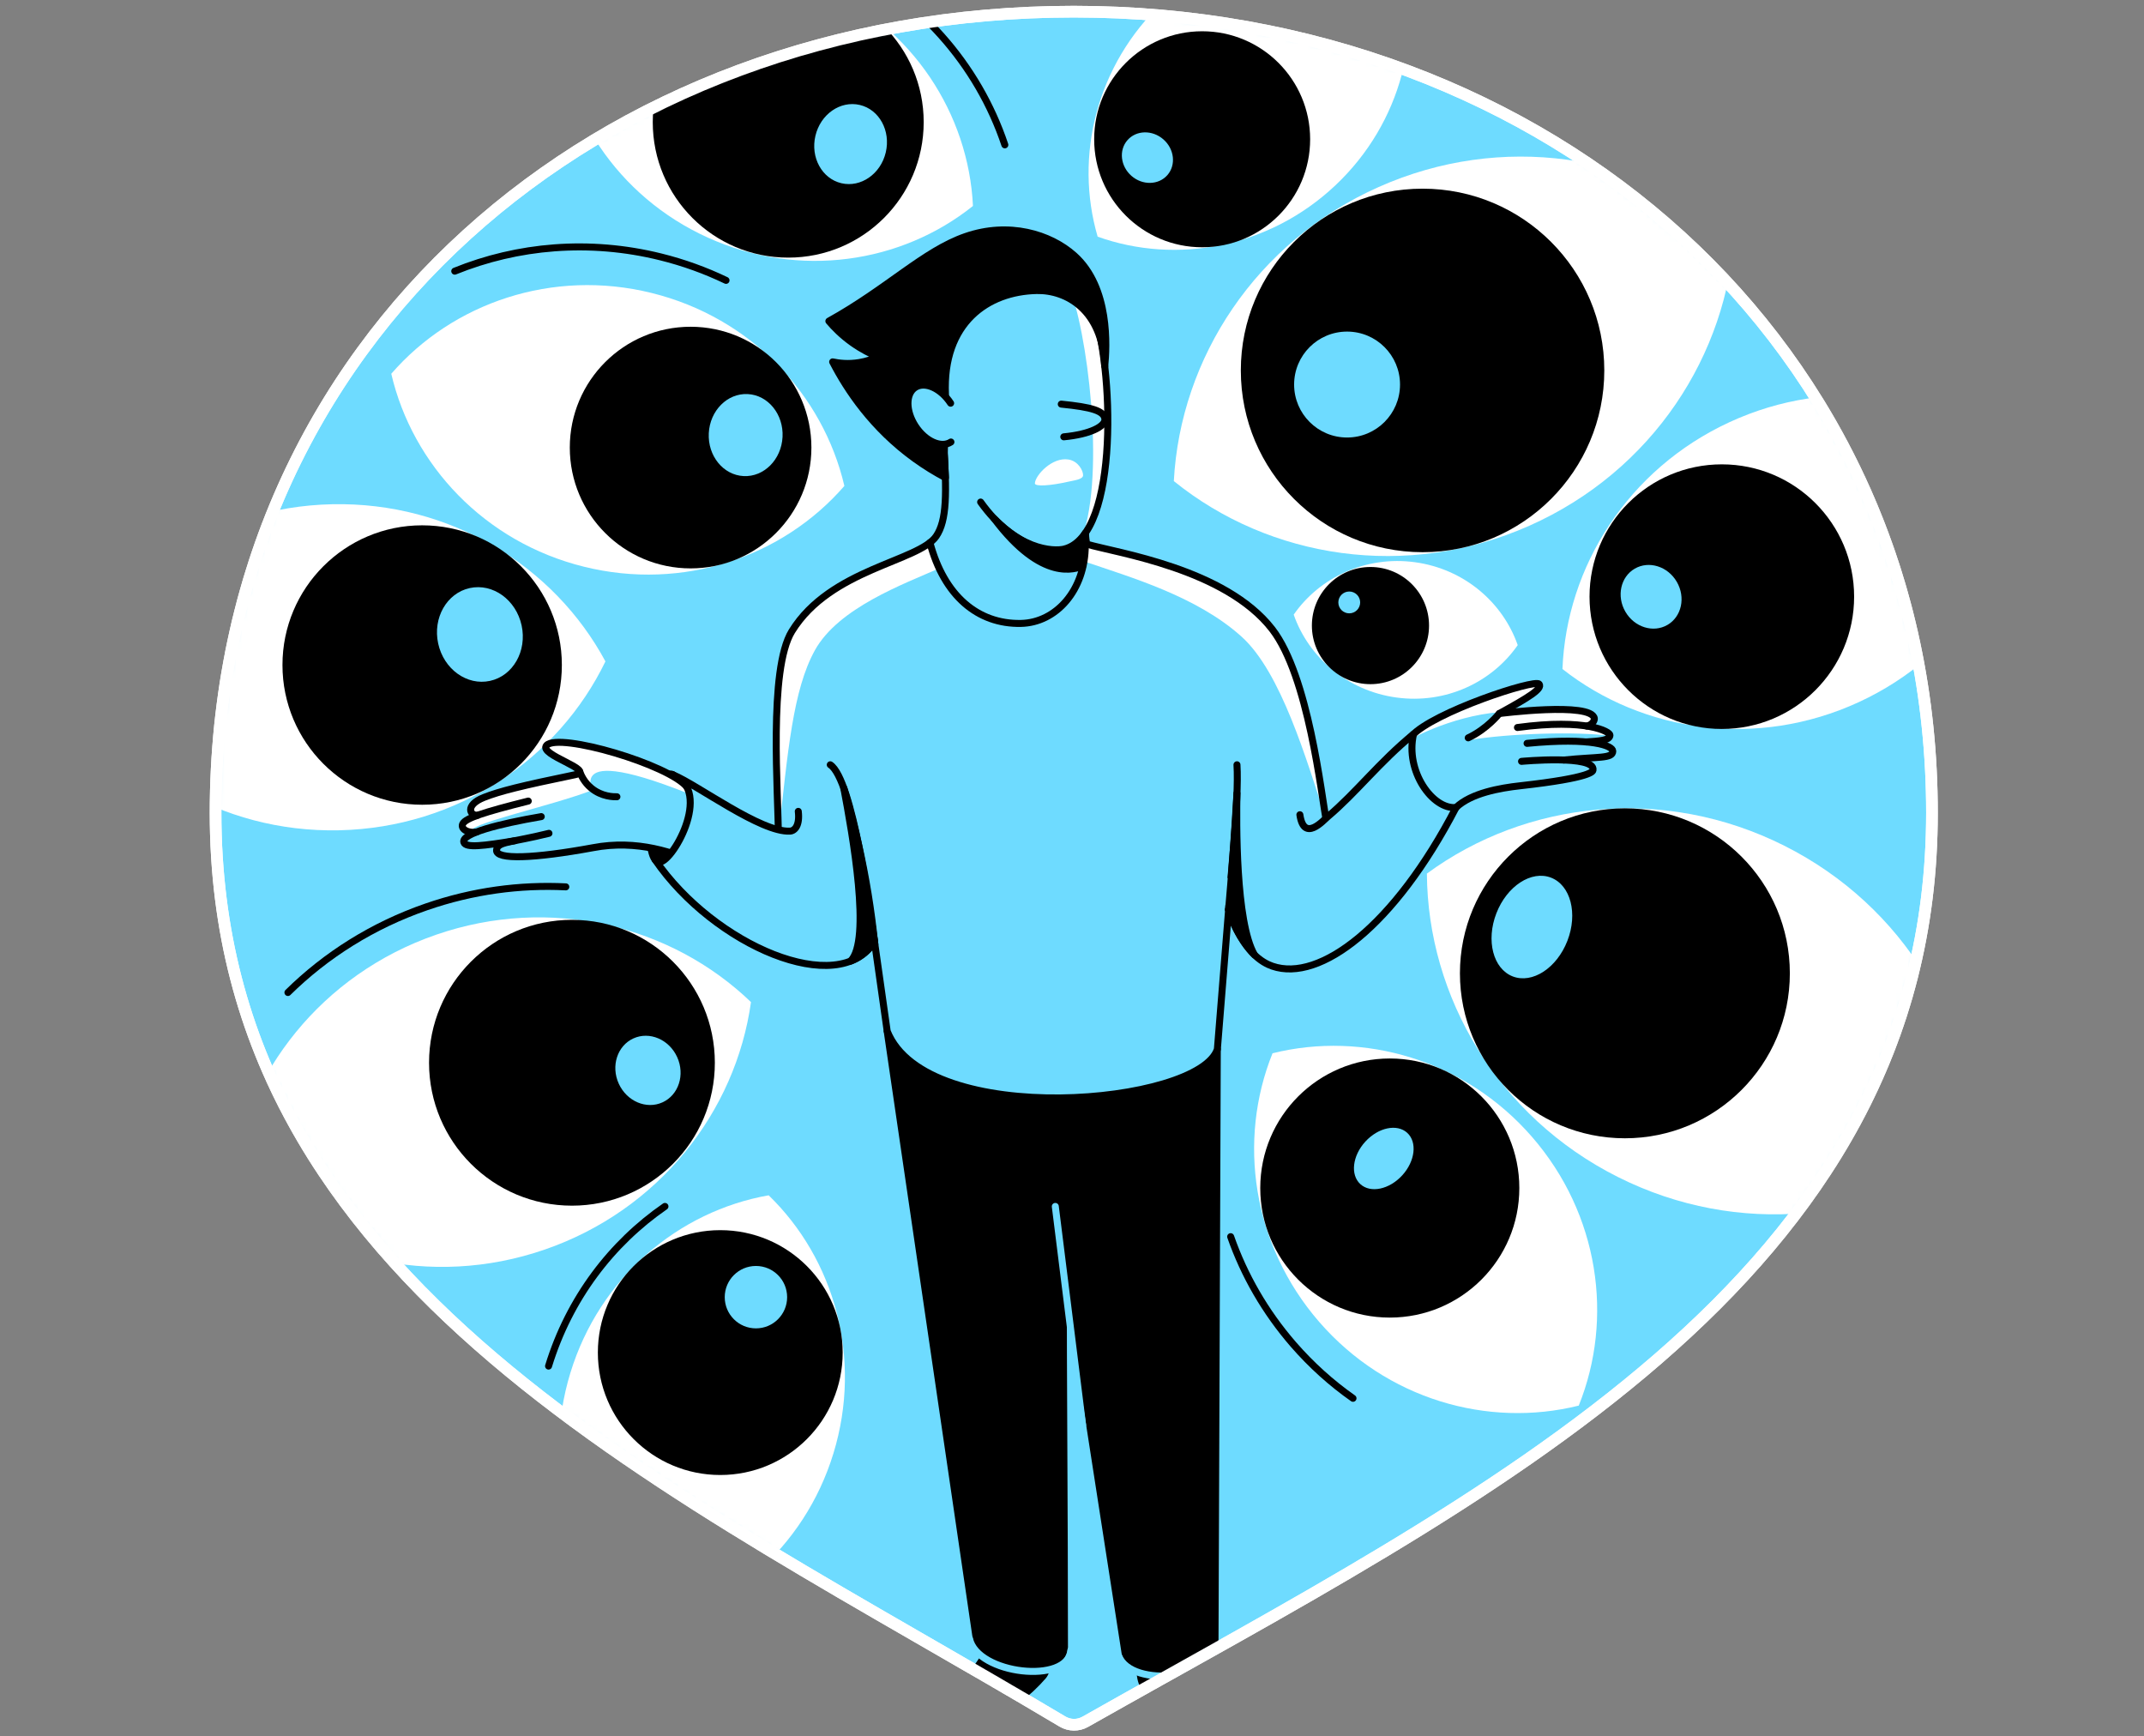 <svg width="368" height="298" viewBox="0 0 368 298" fill="none" xmlns="http://www.w3.org/2000/svg">
<rect x="0" y="0" width="368" height="298" fill="#808080" stroke="none"/>
<path d="M184.306 2C102.951 2 37 58.16 37 139.509C37 220.858 115.71 255.692 182.357 295.447C183.563 296.167 185.055 296.185 186.278 295.494C254.588 256.845 331.606 220.091 331.606 139.515C331.606 58.938 265.661 2 184.306 2Z" fill="#6EDBFF" stroke="white" stroke-width="2"/>
<mask id="mask0_7705_636" style="mask-type:luminance" maskUnits="userSpaceOnUse" x="37" y="2" width="295" height="294">
<path d="M184.306 2C102.951 2 37 58.16 37 139.509C37 220.858 115.71 255.692 182.357 295.447C183.563 296.167 185.055 296.185 186.278 295.494C254.588 256.845 331.606 220.091 331.606 139.515C331.606 58.938 265.661 2 184.306 2Z" fill="white"/>
</mask>
<g mask="url(#mask0_7705_636)">
<path d="M236.656 32.088C215.576 41.469 202.601 61.432 201.477 82.565C217.934 95.879 241.449 99.596 262.53 90.214C283.61 80.833 296.585 60.87 297.709 39.737C281.252 26.423 257.737 22.706 236.656 32.088Z" fill="white"/>
<path d="M244.171 94.767C261.398 94.767 275.364 80.802 275.364 63.574C275.364 46.346 261.398 32.38 244.171 32.38C226.943 32.38 212.977 46.346 212.977 63.574C212.977 80.802 226.943 94.767 244.171 94.767Z" fill="black"/>
<path d="M231.213 75.085C236.233 75.085 240.302 71.016 240.302 65.997C240.302 60.977 236.233 56.908 231.213 56.908C226.194 56.908 222.125 60.977 222.125 65.997C222.125 71.016 226.194 75.085 231.213 75.085Z" fill="#6EDBFF"/>
<path d="M306.254 145.139C285.635 134.78 261.974 137.396 244.914 149.926C245.049 171.095 257.075 191.637 277.694 201.996C298.312 212.354 321.973 209.738 339.033 197.208C338.898 176.04 326.872 155.498 306.254 145.139Z" fill="white"/>
<path d="M278.899 195.353C294.537 195.353 307.213 182.677 307.213 167.039C307.213 151.402 294.537 138.725 278.899 138.725C263.262 138.725 250.585 151.402 250.585 167.039C250.585 182.677 263.262 195.353 278.899 195.353Z" fill="black"/>
<path d="M269.03 161.465C270.847 156.786 269.591 151.933 266.226 150.626C262.86 149.32 258.659 152.054 256.842 156.733C255.025 161.412 256.281 166.265 259.646 167.572C263.012 168.878 267.213 166.145 269.03 161.465Z" fill="#6EDBFF"/>
<path d="M296.878 72.44C279.449 80.481 268.88 97.219 268.183 114.818C282.019 125.709 301.613 128.536 319.047 120.5C336.476 112.459 347.045 95.721 347.741 78.123C333.906 67.231 314.312 64.405 296.878 72.44Z" fill="white"/>
<path d="M295.538 125.106C308.079 125.106 318.245 114.94 318.245 102.399C318.245 89.858 308.079 79.691 295.538 79.691C282.997 79.691 272.83 89.858 272.83 102.399C272.83 114.94 282.997 125.106 295.538 125.106Z" fill="black"/>
<path d="M286.206 107.246C288.642 105.828 289.359 102.518 287.807 99.853C286.255 97.189 283.023 96.178 280.587 97.596C278.152 99.014 277.435 102.324 278.987 104.989C280.538 107.654 283.77 108.664 286.206 107.246Z" fill="#6EDBFF"/>
<path d="M242.86 96.488C234.438 95.341 226.502 99.081 222.054 105.483C224.629 112.845 231.278 118.563 239.699 119.71C248.121 120.857 256.057 117.118 260.505 110.715C257.93 103.353 251.281 97.635 242.86 96.488Z" fill="white"/>
<path d="M235.228 117.416C240.781 117.416 245.283 112.915 245.283 107.362C245.283 101.809 240.781 97.307 235.228 97.307C229.675 97.307 225.174 101.809 225.174 107.362C225.174 112.915 229.675 117.416 235.228 117.416Z" fill="black"/>
<path d="M262.963 195.119C251.445 181.869 234.046 176.877 218.42 180.763C212.398 195.699 214.926 213.625 226.438 226.875C237.955 240.125 255.355 245.117 270.981 241.231C277.003 226.295 274.475 208.369 262.963 195.119Z" fill="white"/>
<path d="M211.233 212.237C213.539 218.827 217.121 225.113 221.996 230.731C225.098 234.295 228.539 237.385 232.232 239.978" stroke="black" stroke-width="1.2" stroke-linecap="round" stroke-linejoin="round"/>
<path d="M238.546 226.125C250.826 226.125 260.78 216.171 260.78 203.892C260.78 191.612 250.826 181.658 238.546 181.658C226.267 181.658 216.313 191.612 216.313 203.892C216.313 216.171 226.267 226.125 238.546 226.125Z" fill="black"/>
<path d="M240.681 201.713C242.903 199.281 243.287 196.015 241.538 194.416C239.79 192.818 236.571 193.493 234.349 195.924C232.126 198.355 231.743 201.622 233.491 203.22C235.24 204.818 238.459 204.144 240.681 201.713Z" fill="#6EDBFF"/>
<path d="M199.587 0.379C188.192 11.13 184.37 26.826 188.403 40.62C201.939 45.449 217.835 42.546 229.223 31.795C240.618 21.044 244.44 5.348 240.408 -8.447C226.871 -13.275 210.976 -10.372 199.587 0.379Z" fill="white"/>
<path d="M206.341 42.435C216.577 42.435 224.875 34.136 224.875 23.9C224.875 13.664 216.577 5.365 206.341 5.365C196.104 5.365 187.806 13.664 187.806 23.9C187.806 34.136 196.104 42.435 206.341 42.435Z" fill="black"/>
<path d="M200.371 30.052C201.885 28.323 201.579 25.579 199.687 23.922C197.795 22.265 195.034 22.324 193.52 24.053C192.006 25.782 192.312 28.526 194.204 30.183C196.096 31.84 198.857 31.781 200.371 30.052Z" fill="#6EDBFF"/>
<path d="M143.052 249.429C148.068 233.054 143.216 216.071 131.933 205.138C116.459 207.865 102.922 219.219 97.906 235.594C92.891 251.969 97.743 268.953 109.026 279.886C124.5 277.158 138.037 265.805 143.052 249.429Z" fill="white"/>
<path d="M114.135 207.046C104.953 213.385 97.713 222.83 94.155 234.448" stroke="black" stroke-width="1.2" stroke-linecap="round" stroke-linejoin="round"/>
<path d="M123.628 253.14C135.232 253.14 144.638 243.734 144.638 232.13C144.638 220.526 135.232 211.12 123.628 211.12C112.024 211.12 102.618 220.526 102.618 232.13C102.618 243.734 112.024 253.14 123.628 253.14Z" fill="black"/>
<path d="M129.75 227.975C132.707 227.975 135.105 225.577 135.105 222.62C135.105 219.662 132.707 217.265 129.75 217.265C126.792 217.265 124.395 219.662 124.395 222.62C124.395 225.577 126.792 227.975 129.75 227.975Z" fill="#6EDBFF"/>
<path d="M93.523 214.444C113.117 207.673 126.267 190.812 128.901 171.979C115.2 158.793 94.442 153.649 74.848 160.42C55.254 167.191 42.103 184.052 39.47 202.885C53.17 216.071 73.929 221.215 93.523 214.444Z" fill="white"/>
<path d="M97.116 152.203C89.245 151.811 81.139 152.888 73.197 155.633C63.951 158.828 55.921 163.931 49.419 170.334" stroke="black" stroke-width="1.2" stroke-linecap="round" stroke-linejoin="round"/>
<path d="M98.17 206.917C111.716 206.917 122.698 195.936 122.698 182.39C122.698 168.844 111.716 157.862 98.17 157.862C84.624 157.862 73.642 168.844 73.642 182.39C73.642 195.936 84.624 206.917 98.17 206.917Z" fill="black"/>
<path d="M113.719 189.183C116.486 187.921 117.61 184.442 116.228 181.413C114.846 178.384 111.483 176.952 108.716 178.214C105.949 179.477 104.825 182.955 106.207 185.984C107.589 189.013 110.952 190.446 113.719 189.183Z" fill="#6EDBFF"/>
<path d="M100.23 97.26C117.266 101.48 134.379 95.557 144.931 83.396C141.273 67.717 128.895 54.497 111.859 50.283C94.822 46.063 77.71 51.986 67.158 64.147C70.816 79.826 83.193 93.047 100.23 97.26Z" fill="white"/>
<path d="M124.617 48.117C121.094 46.426 117.342 45.062 113.392 44.085C101.125 41.048 88.829 42.171 78.055 46.537" stroke="black" stroke-width="1.2" stroke-linecap="round" stroke-linejoin="round"/>
<path d="M118.536 97.547C129.988 97.547 139.271 88.264 139.271 76.812C139.271 65.36 129.988 56.077 118.536 56.077C107.084 56.077 97.801 65.36 97.801 76.812C97.801 88.264 107.084 97.547 118.536 97.547Z" fill="black"/>
<path d="M134.318 74.985C134.512 71.098 131.835 67.805 128.339 67.631C124.843 67.456 121.851 70.465 121.657 74.352C121.463 78.239 124.14 81.531 127.636 81.706C131.132 81.881 134.123 78.871 134.318 74.985Z" fill="#6EDBFF"/>
<path d="M58.203 142.494C78.5 142.055 95.811 130.28 103.917 113.512C95.097 97.114 77.288 86.1 56.992 86.538C36.696 86.978 19.384 98.753 11.279 115.52C20.098 131.918 37.907 142.933 58.203 142.494Z" fill="white"/>
<path d="M72.46 138.111C85.703 138.111 96.438 127.376 96.438 114.133C96.438 100.891 85.703 90.156 72.46 90.156C59.218 90.156 48.483 100.891 48.483 114.133C48.483 127.376 59.218 138.111 72.46 138.111Z" fill="black"/>
<path d="M84.104 116.854C88.058 115.994 90.488 111.729 89.53 107.33C88.572 102.931 84.591 100.062 80.636 100.923C76.682 101.783 74.253 106.047 75.211 110.447C76.168 114.846 80.15 117.715 84.104 116.854Z" fill="#6EDBFF"/>
<path d="M121.521 40.79C137.176 47.86 154.693 45.191 167 35.347C166.251 19.604 156.677 4.698 141.021 -2.378C125.366 -9.448 107.85 -6.779 95.542 3.065C96.291 18.808 105.866 33.714 121.521 40.79Z" fill="white"/>
<path d="M172.472 24.86C167.878 11.153 157.66 -0.774 143.245 -7.288" stroke="black" stroke-width="1.2" stroke-linecap="round" stroke-linejoin="round"/>
<path d="M135.292 44.214C148.133 44.214 158.544 33.804 158.544 20.962C158.544 8.121 148.133 -2.29 135.292 -2.29C122.45 -2.29 112.04 8.121 112.04 20.962C112.04 33.804 122.45 44.214 135.292 44.214Z" fill="black"/>
<path d="M152.036 26.152C152.911 22.443 150.917 18.799 147.582 18.012C144.247 17.226 140.835 19.595 139.96 23.304C139.085 27.013 141.08 30.658 144.414 31.444C147.749 32.23 151.161 29.861 152.036 26.152Z" fill="#6EDBFF"/>
<path d="M158.397 173.424L152.276 176.965C157.379 211.781 162.488 246.597 167.591 281.419C168.908 287.546 182.217 288.612 182.708 282.695C182.708 259.642 182.498 238.374 182.498 215.321L193.155 283.976C195.332 289.004 208.939 287.523 208.547 281.905C208.676 247.955 208.81 214.005 208.939 180.055L158.391 173.424H158.397Z" fill="black" stroke="black" stroke-width="1.2" stroke-linecap="round" stroke-linejoin="round"/>
<path d="M181.134 207.046L185.822 244.566" stroke="#6EDBFF" stroke-width="1.2" stroke-linecap="round" stroke-linejoin="round"/>
<path d="M194.987 284.346C194.987 285.943 194.922 288.893 196.099 289.982C201.489 294.968 210.56 300.147 213.486 297.543C215.821 295.465 210.121 290.935 205.849 283.28C203.83 282.262 204.912 280.758 202.899 279.74L194.987 284.346Z" fill="black"/>
<path d="M180.607 282.402C180.607 284 180.543 286.827 179.495 288.038C174.316 294.025 165.654 298.602 162.728 296.003C160.393 293.926 165.584 288.992 170.354 280.957C172.373 279.938 170.682 278.821 172.695 277.802L180.607 282.408V282.402Z" fill="black"/>
<path d="M166.409 281.238C167.726 287.365 183.317 289.133 183.809 283.216" stroke="#6EDBFF" stroke-width="1.2" stroke-linecap="round" stroke-linejoin="round"/>
<path d="M192.025 284.228C194.261 289.817 209.319 288.208 209.606 281.911" stroke="#6EDBFF" stroke-width="1.2" stroke-linecap="round" stroke-linejoin="round"/>
<path d="M161.938 75.741C162.546 84.672 162.523 89.324 160.697 92.016C157.724 96.388 142.56 97.576 135.924 108.327C131.862 114.911 133.606 136.319 133.606 143.746C139.014 149.072 144.421 154.392 149.835 159.717L152.281 176.976C159.023 193.843 205.843 189.618 208.951 180.066C209.594 172.084 210.238 164.095 210.882 156.112L227.754 141.557C226.765 136.15 224.582 116.052 218.379 108.011C210.338 97.594 191.727 94.902 186.547 93.392C186.114 91.864 185.857 83.355 186.161 81.927C178.091 79.867 170.02 77.807 161.95 75.747L161.938 75.741Z" fill="#6EDBFF"/>
<path d="M186.255 96.4C194.004 99.063 205.392 102.317 213.1 109.258C219.924 115.409 224.249 130.438 227.556 140.446C226.485 133.815 224.202 115.573 218.367 108.012C210.326 97.594 191.715 94.902 186.536 93.392" fill="white"/>
<path d="M212.316 131.251C212.696 137.233 211.081 151.864 210.876 156.101" stroke="black" stroke-width="1.2" stroke-linecap="round" stroke-linejoin="round"/>
<path d="M159.614 93.123C155.073 96.675 141.958 98.536 135.918 108.327C131.856 114.911 133.6 136.319 133.6 143.746C135.21 128.904 136.117 118.388 139.862 111.61C143.901 104.307 155.131 100.233 161.195 97.541" fill="white"/>
<path d="M161.938 75.741C162.546 84.672 162.523 89.324 160.697 92.016C157.724 96.388 142.56 97.576 135.924 108.327C131.862 114.911 133.606 136.319 133.606 143.746C139.014 149.072 144.421 154.392 149.835 159.717L152.281 176.976C159.023 193.843 205.843 189.618 208.951 180.066C209.594 172.084 210.238 164.095 210.882 156.112L227.754 141.557C226.765 136.15 224.582 116.052 218.379 108.011C210.338 97.594 191.727 94.902 186.547 93.392C186.114 91.864 185.857 83.355 186.161 81.927C178.091 79.867 170.02 77.807 161.95 75.747L161.938 75.741Z" stroke="black" stroke-width="1.2" stroke-linecap="round" stroke-linejoin="round"/>
<path d="M116.43 140.713C117.033 136.548 116.49 133.022 115.217 132.838C113.944 132.653 112.423 135.88 111.819 140.045C111.216 144.21 111.759 147.736 113.033 147.92C114.306 148.105 115.827 144.878 116.43 140.713Z" fill="black" stroke="black" stroke-width="1.2" stroke-linecap="round" stroke-linejoin="round"/>
<path d="M92.282 141.06C82.491 143.419 79.594 143.284 79.594 141.769C79.594 140.077 81.467 140.551 90.351 138.035" fill="#6EDBFF"/>
<path d="M99.492 141.61C90.608 144.121 85.365 144.214 85.23 145.9C85.095 147.585 91.662 147.345 101.775 145.484C109.33 144.033 115.92 146.321 120.151 148.375C119.759 146.368 122.475 142.429 122.083 139.854C121.749 137.677 118.308 136.834 117.974 135.137C114.954 131.251 95.911 125.65 93.815 127.921C92.317 129.548 102.407 132.211 98.691 132.96C78.476 137.039 80.811 139.205 80.887 139.398C81.695 141.335 82.83 140.527 89.619 139.006" fill="#6EDBFF"/>
<path d="M91.457 136.501L86.552 137.882L90.561 143.74L96.507 144.244L106.047 140.925L91.457 136.501Z" fill="#6EDBFF"/>
<path d="M99.481 132.311C99.481 132.311 99.469 132.311 99.463 132.311C99.615 132.586 99.428 132.814 98.691 132.96C78.476 137.039 80.811 139.205 80.887 139.398C81.051 139.796 81.239 140.071 81.478 140.252C80.033 140.639 79.594 140.955 79.594 141.768C79.594 141.961 79.77 142.646 80.981 142.822C79.36 141.569 94.284 138.456 101.868 135.541C101.072 134.464 100.277 133.382 99.481 132.305V132.311Z" fill="white"/>
<path d="M95.566 142.757C85.774 145.116 79.366 145.537 79.366 144.027C79.366 142.336 84.744 142.248 93.628 139.737" fill="#6EDBFF"/>
<path d="M117.974 135.137C114.955 131.251 95.911 125.65 93.816 127.921C92.598 129.238 99.013 131.163 99.487 132.311C99.598 132.574 100.124 133.692 101.488 135.254C101.231 134.318 101.318 133.662 101.623 133.212C102.524 131.883 105.983 131.339 118.179 136.202C118.144 135.916 118.109 135.734 117.98 135.137H117.974Z" fill="white"/>
<path d="M81.8 142.793C80.22 143.056 78.944 142.184 79.46 141.329C80.015 140.411 82.889 139.422 90.673 137.479" stroke="black" stroke-width="1.2" stroke-linecap="round" stroke-linejoin="round"/>
<path d="M88.396 144.279C82.977 145.168 79.91 145.572 79.612 144.536C79.19 143.05 85.605 141.399 92.903 140.147" stroke="black" stroke-width="1.2" stroke-linecap="round" stroke-linejoin="round"/>
<path d="M117.974 135.137C114.954 131.251 95.911 125.65 93.815 127.921C92.317 129.548 102.407 132.193 98.691 132.96C89.473 134.862 85.786 135.781 83.076 136.852C79.653 138.204 80.724 140.118 82.029 139.901" stroke="black" stroke-width="1.2" stroke-linecap="round" stroke-linejoin="round"/>
<path d="M94.225 143.015C87.594 144.659 85.347 144.408 85.23 145.9C85.096 147.591 91.662 147.345 101.775 145.484C109.33 144.033 115.92 146.321 120.152 148.375" stroke="black" stroke-width="1.2" stroke-linecap="round" stroke-linejoin="round"/>
<path d="M99.51 132.428C99.727 133.025 100.253 134.242 101.482 135.254C103.285 136.747 105.327 136.753 105.889 136.741" stroke="black" stroke-width="1.2" stroke-linecap="round" stroke-linejoin="round"/>
<path d="M150.005 151.308C146.809 143.729 138.47 141.88 137.574 141.698C134.472 145.865 120.485 135.032 115.522 132.966C116.576 133.628 118.718 134.271 118.39 138.918C118.091 143.12 114.311 148.112 113.035 147.931C112.813 147.902 112.619 147.761 112.444 147.545C123.089 163.083 146.452 172.482 150.97 159.706C151.234 157.985 151.462 154.773 149.999 151.302L150.005 151.308Z" fill="#6EDBFF"/>
<path d="M137.018 139.246C137.305 141.633 136.439 142.593 135.59 142.64C130.592 142.897 119.765 134.733 115.522 132.972C122.522 135.793 115.154 148.522 113.035 147.936C112.818 147.878 112.619 147.767 112.444 147.55C122.522 162.257 144 171.469 150.093 161.567" stroke="black" stroke-width="1.2" stroke-linecap="round" stroke-linejoin="round"/>
<path d="M255.905 125.381C268.692 124.275 276.336 124.158 276.336 126.294C276.336 128.079 271.689 127.921 257.953 128.905" fill="#6EDBFF"/>
<path d="M253.541 123.444C263.419 121.343 273.808 121.021 273.884 123.778C273.936 125.557 269.325 125.984 255.589 126.962" fill="#6EDBFF"/>
<path d="M239.331 134.851L240.829 127.746L242.304 126.306C245.996 122.227 263.513 116.474 264.192 117.404C264.824 118.271 262.138 120.641 256.139 123.772C257.666 125.99 260.715 130.426 260.715 130.426C260.715 130.426 273.421 130.268 273.421 132.164C273.421 132.346 273.351 133.469 260.949 134.851C257.397 135.243 252.504 136.115 249.906 138.584C247.676 140.703 244.217 140.937 241.373 142.113L239.319 134.851H239.331Z" fill="#6EDBFF"/>
<path d="M257.087 127.435C270.981 126.095 276.822 127.277 276.822 128.383C276.822 130.168 273.977 130.28 260.247 131.257" fill="#6EDBFF"/>
<path d="M273.205 124.773C273.684 124.492 273.895 124.17 273.883 123.778C273.819 121.472 266.533 121.32 258.369 122.561C262.793 120.038 264.736 118.159 264.192 117.405C263.513 116.468 245.991 122.227 242.304 126.306L240.829 127.746C241.186 127.155 248.917 122.918 257.368 122.215C257.754 122.186 251.562 127.114 251.972 127.043C259.071 125.814 271.01 125.534 276.336 126.289C277.132 126.4 275.247 124.995 273.199 124.767L273.205 124.773Z" fill="white"/>
<path d="M260.458 124.854C272.374 123.239 276.336 125.598 276.336 126.16C276.336 127.072 274.527 127.19 272.239 127.33" stroke="black" stroke-width="1.2" stroke-linecap="round" stroke-linejoin="round"/>
<path d="M252.007 126.628C255.284 125.083 257.333 122.461 257.333 122.461C257.333 122.461 273.17 120.412 273.655 123.292C273.696 123.538 273.439 124.375 272.362 124.603" stroke="black" stroke-width="1.2" stroke-linecap="round" stroke-linejoin="round"/>
<path d="M262.108 127.576C273.427 126.488 276.821 128.033 276.821 128.905C276.821 130.233 274.334 129.823 268.4 130.438" stroke="black" stroke-width="1.2" stroke-linecap="round" stroke-linejoin="round"/>
<path d="M261.16 130.666C261.16 130.666 273.883 129.484 273.427 132.164C273.398 132.346 273.357 133.469 260.955 134.851C257.403 135.243 252.51 136.115 249.912 138.584C247.682 140.703 244.223 140.937 241.379 142.113L239.325 134.851L240.823 127.746L242.298 126.306C245.991 122.227 263.507 116.474 264.186 117.404C264.771 118.206 262.436 119.663 257.327 122.461" stroke="black" stroke-width="1.2" stroke-linecap="round" stroke-linejoin="round"/>
<path d="M208.061 152.238C208.997 153.526 209.94 154.819 210.876 156.107C213.352 163.428 216.729 165.242 218.396 165.816C226.531 168.619 239.348 158.957 249.918 138.585C245.926 138.971 240.77 133.786 242.304 126.312C236.621 130.766 229.329 140.176 224.29 142.939C219.128 146.023 213.229 149.154 208.067 152.238H208.061Z" fill="#6EDBFF"/>
<path d="M210.876 156.107C213.352 163.428 216.729 165.243 218.397 165.816C226.532 168.619 239.348 158.957 249.918 138.585C245.927 138.971 241.151 132.381 242.62 125.99C236.785 130.754 232.741 136.086 227.93 140.13C227.134 140.797 223.81 144.624 223.114 139.825" stroke="black" stroke-width="1.2" stroke-linecap="round" stroke-linejoin="round"/>
<path d="M212.31 136.162C212.228 140.873 212.029 158.19 215.324 163.879C214.587 163.1 213.756 162.088 212.971 160.824C211.877 159.056 211.251 157.394 210.876 156.107C211.128 153.239 211.368 150.33 211.584 147.392C211.865 143.6 212.105 139.855 212.316 136.162H212.31Z" fill="black" stroke="black" stroke-width="1.2" stroke-linecap="round" stroke-linejoin="round"/>
<path d="M142.508 131.251C146.335 133.774 149.39 156.593 150.163 162.047" stroke="black" stroke-width="1.2" stroke-linecap="round" stroke-linejoin="round"/>
<path d="M145.978 164.95C149.607 161.45 146.335 143.214 144.825 135.231C145.715 138.204 146.558 141.364 147.313 144.7C148.682 150.728 149.554 156.388 150.098 161.567C149.73 162.17 149.074 163.059 148.015 163.849C147.26 164.411 146.534 164.751 145.978 164.956V164.95Z" fill="black" stroke="black" stroke-width="1.2" stroke-linecap="round" stroke-linejoin="round"/>
<path d="M159.615 93.123C162.037 102.229 167.814 107.127 175.211 106.993C181.263 106.882 186.284 101.287 186.284 93.556" stroke="black" stroke-width="1.2" stroke-linecap="round" stroke-linejoin="round"/>
<path d="M162.898 77.695C163.963 78.854 164.87 80.153 165.578 81.558C172.045 94.451 180.642 94.726 182.644 94.229C192.33 91.835 191.042 62.216 187.607 53.174L184.306 49.054L174.24 46.531L163.214 50.493L158.034 60.7L158.936 73.359L162.892 77.684L162.898 77.695Z" fill="#6EDBFF"/>
<path d="M187.607 53.179L184.306 49.059L183.358 48.819C186.635 56.474 189.72 81.049 185.769 92.162C191.979 84.783 190.621 61.092 187.607 53.174V53.179Z" fill="white"/>
<path d="M187.607 53.18C191.048 62.222 192.336 91.841 182.644 94.235C180.912 94.662 174.263 94.516 168.317 86.164" stroke="black" stroke-width="1.2" stroke-linecap="round" stroke-linejoin="round"/>
<path d="M162.266 81.968C160.586 81.084 158.836 80.019 157.063 78.743C149.718 73.453 145.399 66.904 142.918 62.105C143.954 62.327 145.581 62.538 147.512 62.216C148.829 61.999 149.9 61.596 150.684 61.233C149.449 60.729 147.922 59.968 146.312 58.827C144.515 57.551 143.187 56.2 142.268 55.111C152.328 49.534 158.561 43.078 165.736 40.591C173.14 38.022 180.221 40.14 184.371 43.845C190.545 49.358 189.948 59.553 189.62 62.848C189.251 53.185 183.06 49.75 177.921 49.861C169.611 50.037 161.733 55.328 162.283 67.688C162.219 71.088 162.149 74.483 162.084 77.883L162.278 81.974L162.266 81.968Z" fill="black" stroke="black" stroke-width="1.2" stroke-linecap="round" stroke-linejoin="round"/>
<path d="M163.217 75.857C164.882 74.766 164.857 71.784 163.161 69.197C161.465 66.61 158.74 65.398 157.075 66.49C155.41 67.581 155.435 70.563 157.131 73.15C158.827 75.737 161.552 76.949 163.217 75.857Z" fill="#6EDBFF"/>
<path d="M163.22 75.858C161.552 76.953 158.83 75.741 157.133 73.154C155.436 70.568 155.413 67.589 157.08 66.494C158.748 65.4 161.47 66.611 163.167 69.198" stroke="black" stroke-width="1.2" stroke-linecap="round" stroke-linejoin="round"/>
<path d="M170.646 89.008C178.963 100.058 184.698 97.57 185.822 97.167C186.009 96.26 186.319 93.772 186.278 91.501C185.588 92.742 184.78 93.403 184.131 93.778C180.847 95.662 175.369 93.813 170.652 89.014L170.646 89.008Z" fill="black" stroke="black" stroke-width="1.2" stroke-linecap="round" stroke-linejoin="round"/>
<path d="M182.158 69.356C187.32 69.871 189.643 70.497 189.643 72.019C189.643 73.154 187.215 74.529 182.591 74.968" fill="#6EDBFF"/>
<path d="M182.158 69.356C187.32 69.871 189.643 70.497 189.643 72.019C189.643 73.154 187.215 74.529 182.591 74.968" stroke="black" stroke-width="1.2" stroke-linecap="round" stroke-linejoin="round"/>
<path d="M177.628 82.939C177.728 81.517 180.619 78.415 183.381 78.86C185.067 79.129 185.904 80.756 185.904 81.552C185.904 82.272 184.452 82.424 183.358 82.67C180.443 83.337 177.587 83.571 177.628 82.939Z" fill="white"/>
</g>
<path d="M231.588 105.261C232.622 105.261 233.461 104.422 233.461 103.388C233.461 102.354 232.622 101.515 231.588 101.515C230.554 101.515 229.715 102.354 229.715 103.388C229.715 104.422 230.554 105.261 231.588 105.261Z" fill="#6EDBFF"/>
<path d="M184.306 2C102.951 2 37 58.16 37 139.509C37 220.858 115.71 255.692 182.357 295.447C183.563 296.167 185.055 296.185 186.278 295.494C254.588 256.845 331.606 220.091 331.606 139.515C331.606 58.938 265.661 2 184.306 2Z" stroke="white" stroke-width="2"/>
</svg>
